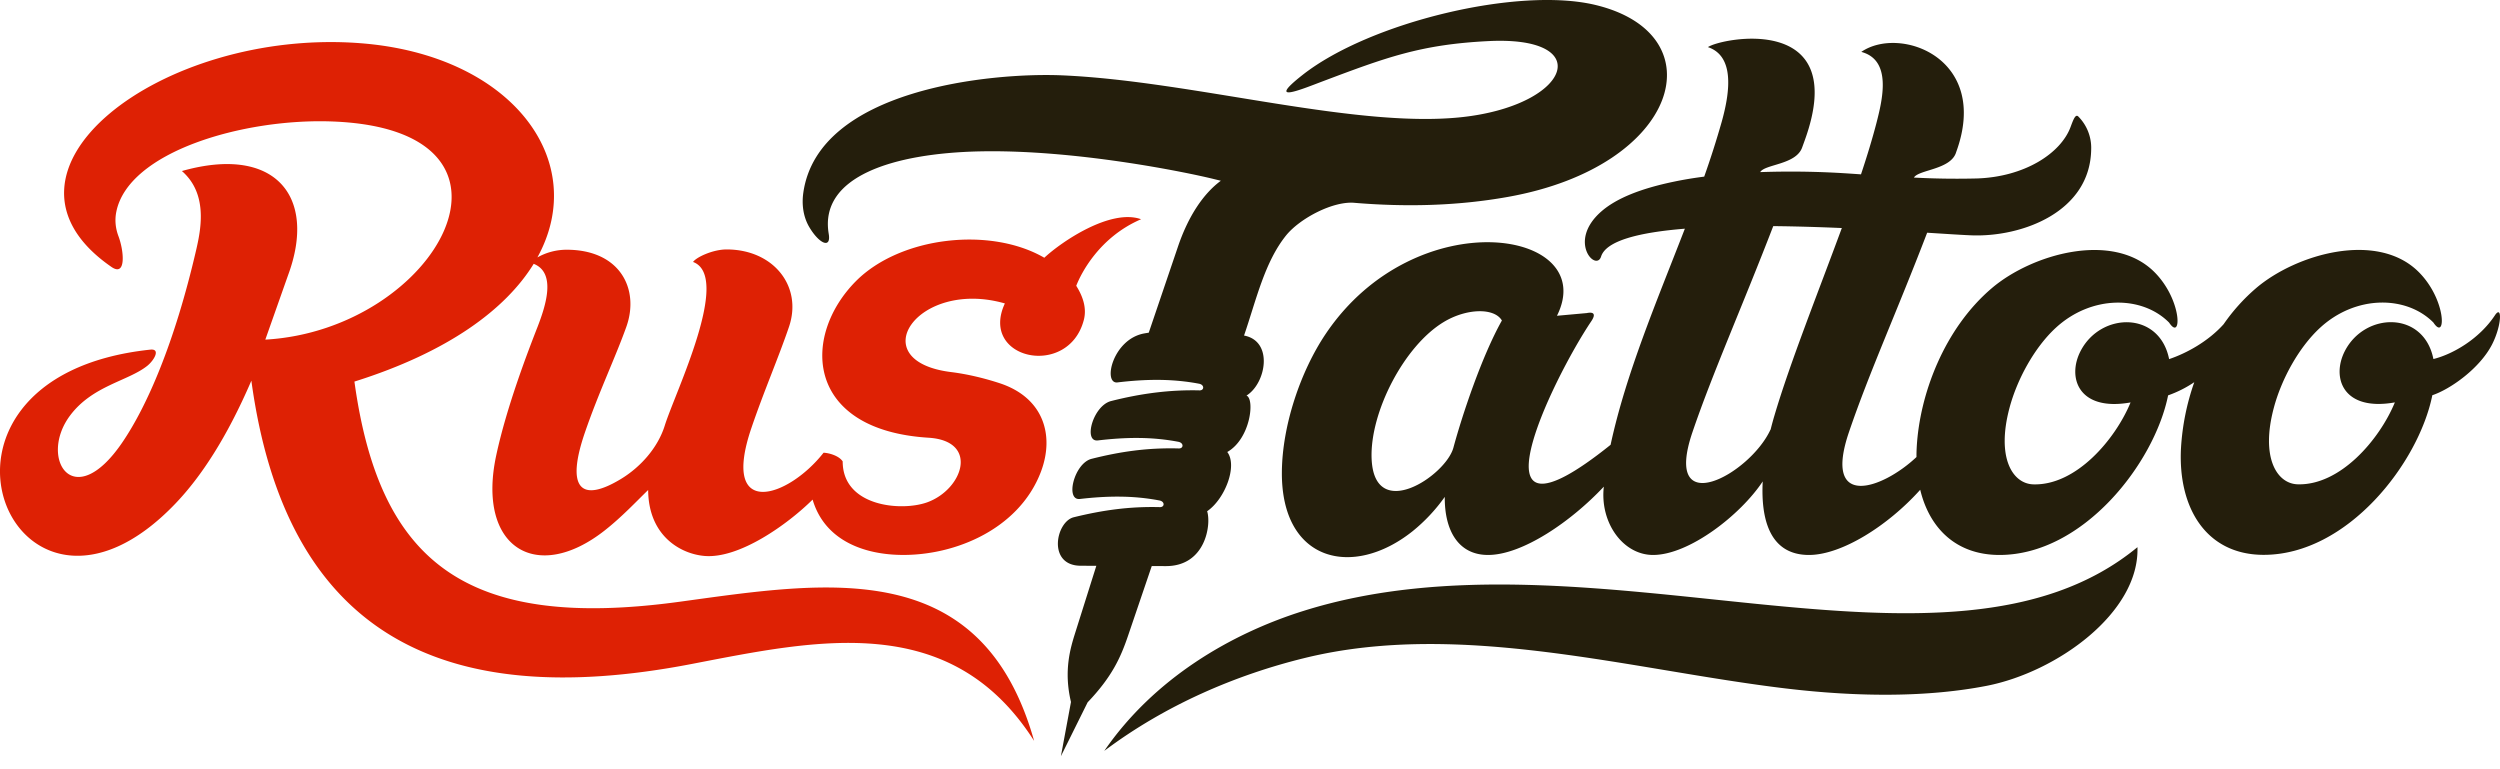 <svg width="130" height="40" viewBox="0 0 130 40" fill="none" xmlns="http://www.w3.org/2000/svg"><g clip-path="url(#clip0)" fill-rule="evenodd" clip-rule="evenodd"><path d="M32.57 16.994c-.567 1.586-1.434 3.403-2.15 5.482-1.023 2.973-.184 3.668 1.854 2.44 1.019-.614 1.932-1.62 2.297-2.795.53-1.702 3.49-7.742 1.468-8.499.168-.246 1.022-.648 1.742-.651 2.452 0 3.96 1.929 3.247 4.023-.536 1.58-1.312 3.369-1.957 5.267-1.62 4.765 1.895 3.652 3.755 1.28.29.013.801.157.994.453-.003 2.343 3.036 2.614 4.391 2.128 1.867-.673 2.718-3.194.078-3.36-6.429-.398-6.625-5.285-3.774-8.149 2.306-2.312 6.978-2.842 9.789-1.21.891-.831 3.444-2.57 5.033-2.003-2.188.941-3.132 2.839-3.372 3.462.34.543.558 1.153.393 1.78-.801 3.054-5.457 2.05-4.105-.863-4.547-1.306-7.464 2.998-2.78 3.571.805.1 1.693.309 2.51.577 2.274.747 2.86 2.695 2.15 4.59-1.17 3.11-4.76 4.513-7.683 4.323-1.9-.125-3.633-.948-4.194-2.861-1.29 1.277-3.809 3.088-5.629 2.93-1.224-.107-2.907-1.03-2.923-3.429-.608.59-1.383 1.415-2.253 2.098-3.559 2.804-6.682.888-5.644-3.915.546-2.53 1.636-5.36 2.147-6.669.43-1.11.976-2.808-.202-3.275-1.453 2.362-4.447 4.59-9.322 6.123 1.29 9.34 5.729 12.98 16.926 11.447 7.632-1.044 15.694-2.443 18.418 7.237-4.338-6.8-11.288-5.255-17.823-3.996-13.123 2.528-21.101-1.686-22.88-14.734-1.279 2.97-2.622 4.998-3.93 6.37-8.45 8.87-14.838-6.551-1.322-7.985.542-.056.206.549-.168.848-1 .792-2.849 1.025-4.011 2.584-1.643 2.2.165 5.142 2.72 1.393 1.263-1.852 2.715-5.127 3.852-10.057.259-1.125.574-2.899-.754-4.055 4.846-1.374 7.043 1.316 5.52 5.42l-1.182 3.347c8.954-.511 14.707-10.92 3.49-11.344-4.612-.175-10.623 1.568-11.24 4.706-.088.446-.032.87.112 1.256.293.776.411 2.135-.362 1.602C-1.378 8.93 8.392 1.449 18.742 2.247c7.863.605 11.97 6.108 9.203 11.138a3.106 3.106 0 011.511-.399c2.802-.003 3.809 2.06 3.114 4.008z" fill="#DE2104"/><path d="M111.148 28.453c-9.888 8.146-28.475-1.393-43.41 3.328-3.739 1.181-7.718 3.49-10.315 7.265 3.185-2.394 6.863-3.958 10.422-4.83 8.08-1.983 16.981.62 25 1.582 3.88.465 7.458.45 10.456-.134 3.646-.71 7.959-3.802 7.847-7.211zm6.566.399c4.354 0 8.057-4.771 8.767-8.3.957-.32 2.481-1.411 3.11-2.648.508-1 .527-2.085.141-1.502-.811 1.221-2.173 2.013-3.195 2.268-.498-2.511-3.553-2.452-4.603-.42-.713 1.383-.103 3.157 2.599 2.674-.794 1.929-2.839 4.332-5.064 4.26-1.072-.038-1.92-1.38-1.234-3.964.402-1.521 1.318-3.17 2.403-4.17 1.87-1.727 4.506-1.686 5.899-.277.67 1.015.689-1.191-.779-2.643-2.15-2.123-6.348-.929-8.442.854a9.833 9.833 0 00-1.686 1.873c-.801.894-1.926 1.511-2.836 1.817-.499-2.512-3.553-2.453-4.603-.421-.717 1.384-.103 3.157 2.599 2.674-.795 1.929-2.839 4.332-5.065 4.26-1.072-.037-1.919-1.38-1.234-3.964.402-1.521 1.319-3.17 2.403-4.17 1.87-1.727 4.507-1.686 5.9-.277.67 1.016.688-1.19-.78-2.643-2.15-2.122-6.348-.929-8.442.854-2.465 2.097-3.765 5.516-3.905 8.324a7.398 7.398 0 00-.01.455c-1.779 1.677-4.886 2.749-3.511-1.297 1.05-3.091 2.52-6.33 4.066-10.368 1.063.068 1.883.121 2.322.137 2.606.094 6.171-1.212 6.208-4.485a2.314 2.314 0 00-.667-1.692c-.152-.156-.268.175-.408.549-.508 1.365-2.393 2.593-4.88 2.67a42.214 42.214 0 01-3.263-.046c.249-.418 1.932-.408 2.197-1.325 1.792-4.89-2.93-6.597-4.934-5.21 1.605.427 1.104 2.477.78 3.73-.21.804-.48 1.692-.795 2.637-.327-.022-.633-.044-.904-.06a45.197 45.197 0 00-4.338-.056c.243-.417 1.873-.38 2.185-1.29l.134-.37c2.396-6.642-4.335-5.324-5.037-4.84 1.344.454 1.19 2.203.714 3.895a47.381 47.381 0 01-.907 2.839c-.555.072-1.084.159-1.586.265-1.649.343-2.97.841-3.787 1.567-1.745 1.552-.246 3.133.01 2.325.262-.832 2.007-1.259 4.357-1.449-1.446 3.74-3.06 7.517-3.862 11.238-7.632 6.124-3.088-3.322-1-6.432.25-.374.115-.49-.24-.418l-1.549.14c2.25-4.497-7.34-6.005-12.017.93-1.328 1.969-2.269 4.792-2.287 7.189-.041 4.677 3.683 5.55 6.772 3.104a8.936 8.936 0 001.698-1.805c-.016 1.742.701 3.02 2.25 3.02 1.789 0 4.323-1.742 6.021-3.553-.215 1.867.994 3.553 2.562 3.553 1.873 0 4.547-2.082 5.7-3.824-.1 1.957.358 3.824 2.406 3.824 1.695 0 4.101-1.515 5.784-3.39.483 2.003 1.87 3.39 4.123 3.39 4.354 0 8.056-4.771 8.767-8.299a5.964 5.964 0 001.362-.686 12.507 12.507 0 00-.692 3.441c-.159 3.088 1.305 5.538 4.303 5.538zm-21.94-16.994c-1.156-.05-2.368-.087-3.565-.1-1.583 4.11-3.166 7.67-4.2 10.711-1.587 4.666 2.988 2.216 4.06-.137l-.003.031c.066-.268.134-.517.2-.738.813-2.758 2.268-6.395 3.509-9.767zm-17.676 4.809c-1.044 1.863-2.054 4.886-2.521 6.613-.4 1.467-4.133 3.936-4.254.551-.084-2.406 1.692-5.843 3.746-7.083 1.181-.717 2.63-.758 3.03-.081zm-13.407.782c1.54.29 1.147 2.487.125 3.122.442.166.215 2.244-.998 2.933.549.72-.124 2.45-1.047 3.08.222.691-.078 2.86-2.15 2.854l-.73-.003-1.24 3.646c-.377 1.106-.826 2.113-2.094 3.44l-1.39 2.802.524-2.82c-.393-1.64-.019-2.83.218-3.59l1.1-3.49-.81-.004c-1.749-.003-1.297-2.29-.365-2.521 1.524-.374 2.914-.567 4.481-.527.256.006.265-.293-.024-.346-1.381-.265-2.727-.24-4.136-.078-.779.088-.296-1.86.608-2.088 1.549-.39 2.951-.582 4.537-.539.253.006.265-.29-.025-.346-1.396-.268-2.76-.24-4.185-.071-.773.09-.25-1.808.686-2.048 1.561-.396 3.05-.592 4.6-.555.252.007.264-.293-.025-.346-1.415-.27-2.799-.24-4.242-.068-.779.093-.25-2.275 1.418-2.552.069-.013.14-.022.209-.035l1.518-4.472c.542-1.599 1.33-2.764 2.231-3.428l-.411-.1c-1.362-.333-7.13-1.533-12.13-1.427-4.487.097-8.355 1.3-7.85 4.288.134.795-.492.52-1.004-.34-.296-.495-.417-1.128-.314-1.82.794-5.391 9.81-6.232 13.425-6.083 6.95.293 15.695 2.923 21.28 2.116 5.27-.76 6.388-4.176.903-3.895-3.502.177-5.282.838-8.654 2.11-.96.361-2.98 1.206-.994-.353C71.214 1.16 78.96-.714 82.98.262c6.33 1.536 4.373 8.383-4.574 9.978-2.668.477-5.351.524-7.95.309-1.113-.115-2.855.798-3.581 1.695-1.12 1.393-1.555 3.37-2.185 5.205z" fill="#241E0C"/></g><defs><clipPath id="clip0"><path d="M0 0h130v40H0V0z" fill="#fff"/></clipPath></defs></svg>